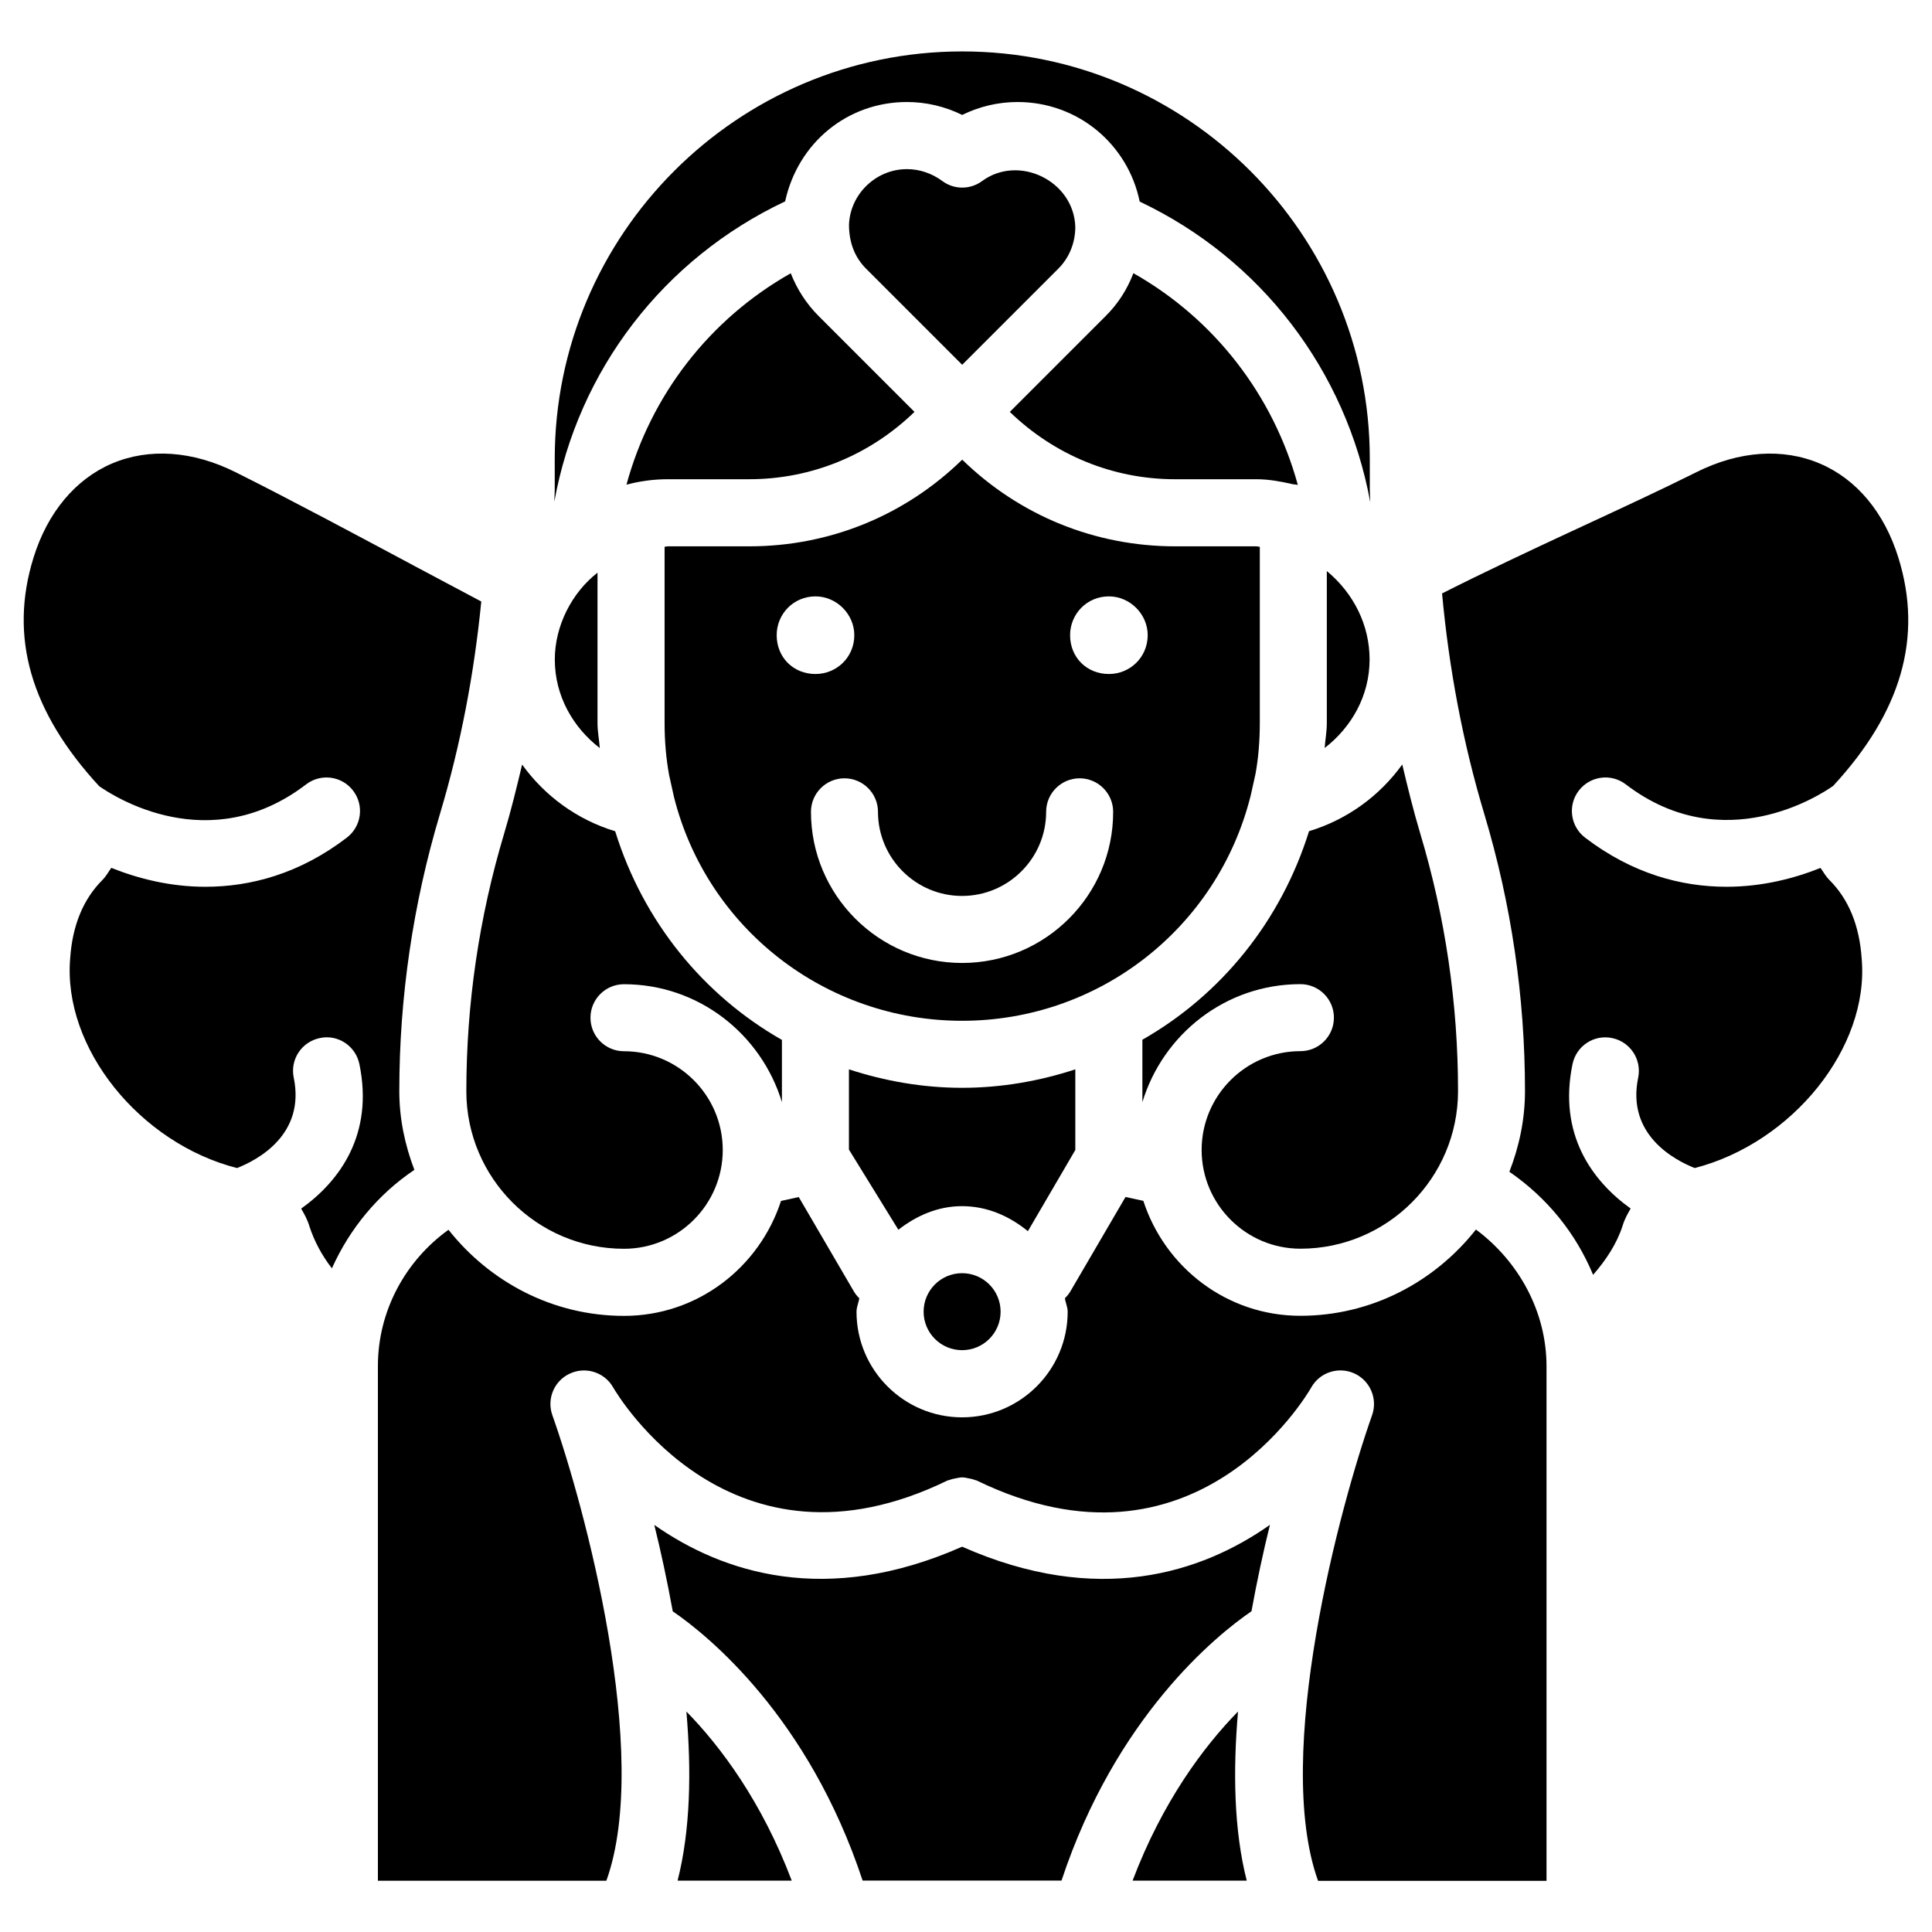 <?xml version="1.0" encoding="UTF-8"?>
<!-- Uploaded to: ICON Repo, www.iconrepo.com, Generator: ICON Repo Mixer Tools -->
<svg fill="#000000" width="800px" height="800px" version="1.1" viewBox="144 144 512 512" xmlns="http://www.w3.org/2000/svg">
 <g>
  <path d="m352.07 197.36c3.402-15.535 16.52-26.324 32.266-26.324 5.102 0 10.098 1.176 14.652 3.422 4.578-2.246 9.551-3.422 14.672-3.422 16.039 0 29.262 11.23 32.371 26.387 32.141 15.219 54.707 44.797 61.109 79.688-0.02-1.07-0.125-2.141-0.125-3.234l-0.004-8.25c0-59.555-48.449-108-108-108-59.555 0-108 48.449-108 108v8.25c0 1.027-0.105 2.035-0.105 3.066 6.297-34.828 28.887-64.344 61.172-79.582z"/>
  <path d="m455.4 271h21.559c3.359 0 6.59 0.629 9.762 1.344h0.043c0.379 0.082 0.797 0.062 1.176 0.168-6.508-23.762-22.082-43.957-43.578-56.113-1.637 4.305-4.094 8.125-7.328 11.336l-25.422 25.422c11.859 11.461 27.328 17.844 43.789 17.844z"/>
  <path d="m353.56 216.42c-21.559 12.176-37.113 32.348-43.539 56.027 3.234-0.883 7.031-1.449 10.98-1.449h21.559c16.48 0 31.949-6.383 43.789-17.844l-25.422-25.422c-3.25-3.25-5.707-7.094-7.367-11.312z"/>
  <path d="m495.62 295.33v40.324c0 2.266-0.418 4.344-0.566 6.57 7.137-5.519 11.902-13.875 11.902-23.449 0-9.023-4.137-17.461-11.336-23.445z"/>
  <path d="m291.03 318.78c0 9.574 4.766 17.949 11.922 23.469-0.164-2.203-0.605-4.367-0.605-6.594v-39.887c-6.863 5.336-11.316 14.152-11.316 23.012z"/>
  <path d="m428.97 448.76v-21.371c-9.508 3.106-19.566 4.891-29.996 4.891-10.434 0-20.488-1.785-29.996-4.891v21.266l13.098 21.242c4.746-3.695 10.434-6.254 16.879-6.254 6.695 0 12.617 2.688 17.445 6.633z"/>
  <path d="m490.91 364.27c-7.473 23.953-23.406 43.434-44.168 55.273v16.543c5.481-18.031 22.062-31.277 41.879-31.277 4.914 0 8.879 3.988 8.879 8.879 0 4.914-3.988 8.879-8.879 8.879-14.441 0-26.176 11.754-26.176 26.176 0 14.441 11.754 26.176 26.176 26.176 23.027 0 41.773-18.746 41.773-41.773 0-23.152-3.379-46.16-10.035-68.328-1.805-6.023-3.297-12.113-4.746-18.223-6 8.312-14.543 14.59-24.703 17.676z"/>
  <path d="m409.17 491.61c0 5.633-4.566 10.199-10.203 10.199-5.633 0-10.199-4.566-10.199-10.199 0-5.637 4.566-10.203 10.199-10.203 5.637 0 10.203 4.566 10.203 10.203"/>
  <path d="m475.45 354.82 1.281-5.773c0.734-4.051 1.133-8.629 1.133-13.395v-46.746c-0.293 0-0.609-0.125-0.883-0.125h-21.559c-21.223 0-41.227-8.145-56.426-22.965-15.199 14.82-35.184 22.965-56.406 22.965l-21.582-0.004c-0.316 0-0.586 0.105-0.883 0.125v46.75c0 4.766 0.398 9.34 1.195 13.73l1.258 5.668v0.02c8.711 34.91 40.156 59.449 76.391 59.449 36.258 0 67.703-24.559 76.48-59.699zm-125.62-42.488c0-5.582 4.41-10.285 10.285-10.285 5.582 0 10.285 4.703 10.285 10.285 0 5.879-4.703 10.285-10.285 10.285-5.879 0-10.285-4.406-10.285-10.285zm49.141 86.863c-22.082 0-40.055-17.969-40.055-40.055 0-4.914 3.988-8.879 8.879-8.879s8.879 3.988 8.879 8.879c0 12.281 9.992 22.293 22.273 22.293s22.293-9.992 22.293-22.293c0-4.914 3.988-8.879 8.879-8.879 4.891 0 8.879 3.988 8.879 8.879 0.047 22.066-17.941 40.055-40.027 40.055zm38.898-76.578c-5.879 0-10.285-4.41-10.285-10.285 0-5.582 4.41-10.285 10.285-10.285 5.582 0 10.285 4.703 10.285 10.285-0.02 5.879-4.699 10.285-10.285 10.285z"/>
  <path d="m404.26 191.99c-3.148 2.309-7.41 2.309-10.539-0.02-2.793-2.059-6.047-3.148-9.383-3.148-8.188 0-15.051 6.613-15.344 14.738 0 4.809 1.594 8.711 4.512 11.629l25.484 25.484 25.484-25.484c2.898-2.898 4.492-6.844 4.492-11.062-0.379-12.242-15.031-19.273-24.707-12.137z"/>
  <path d="m535.14 469.84c-10.914 13.812-27.605 22.859-46.539 22.859-19.5 0-35.875-12.848-41.605-30.461l-4.723-1.027-14.527 24.875c-0.379 0.672-0.84 1.258-1.387 1.805l-0.148 0.148c0.168 1.238 0.734 2.309 0.734 3.59 0 15.43-12.555 27.98-27.98 27.98-15.43 0-27.98-12.555-27.98-27.98 0-1.281 0.566-2.371 0.734-3.59l-0.125-0.125c-0.547-0.523-1.008-1.133-1.387-1.805l-14.527-24.875-4.703 1.027c-5.731 17.613-22.105 30.461-41.605 30.461-18.914 0-35.602-9.027-46.52-22.82-11.379 8.188-18.703 21.453-18.703 36.105v136.41h60.543c12.027-33.441-5.836-99.523-14.316-123.39-1.531-4.324 0.484-9.109 4.66-11.02 4.176-1.93 9.133-0.355 11.418 3.609 1.258 2.184 31.32 52.668 88.648 24.73 0.148-0.082 0.336-0.062 0.484-0.125 0.609-0.25 1.219-0.355 1.867-0.484 0.504-0.082 0.988-0.211 1.492-0.211 0.586 0 1.156 0.125 1.742 0.25 0.566 0.105 1.113 0.211 1.66 0.441 0.168 0.062 0.355 0.062 0.523 0.148 57.688 28.047 87.41-22.547 88.648-24.707 2.266-4.008 7.242-5.582 11.418-3.672 4.176 1.91 6.215 6.719 4.68 11.062-8.461 23.867-26.324 89.992-14.316 123.39h60.543v-136.41c-0.02-14.422-7.324-27.711-18.703-36.191z"/>
  <path d="m398.97 553.89c-35.918 15.891-63.375 6.992-81.574-5.773 1.742 7.031 3.422 14.84 4.891 22.902 9.531 6.508 36.023 28.129 50.316 71.352h52.711c14.316-43.223 40.809-64.867 50.34-71.371 1.469-8.082 3.148-15.871 4.891-22.902-18.156 12.785-45.633 21.707-81.574 5.793z"/>
  <path d="m309.36 474.94c14.441 0 26.176-11.754 26.176-26.176 0-14.441-11.754-26.176-26.176-26.176-4.914 0-8.879-3.988-8.879-8.879 0-4.914 3.988-8.879 8.879-8.879 19.797 0 36.379 13.246 41.859 31.258v-16.5c-20.824-11.859-36.758-31.363-44.188-55.293-10.16-3.086-18.684-9.383-24.664-17.676-1.449 6.109-2.938 12.195-4.746 18.223-6.656 22.211-10.035 45.195-10.035 68.352 0 23 18.746 41.746 41.773 41.746z"/>
  <path d="m574.84 351.86c25.969 19.859 51.934 2.562 54.977 0.398 18.074-19.566 23.824-39.422 17.277-60.457-3.695-11.945-11.062-20.805-20.781-24.938-9.805-4.199-21.453-3.402-32.746 2.266-9.32 4.66-20.383 9.781-31.656 15.008-12.492 5.793-24.875 11.629-35.75 17.129 1.828 19.773 5.457 39.34 11.188 58.441 7.16 23.848 10.789 48.555 10.789 73.453 0 7.559-1.555 14.715-4.137 21.371 10.035 6.926 17.613 16.289 22.188 27.312 3.402-3.906 6.254-8.164 7.828-13.035 0.547-1.828 1.344-3.148 2.121-4.535-10.203-7.305-19.25-19.668-15.406-38.27 1.008-4.809 5.648-7.914 10.496-6.906 4.809 0.988 7.894 5.688 6.906 10.496-3.148 15.199 9.742 21.875 14.988 23.953 25.863-6.676 46.266-31.906 44.25-55.418-0.586-8.859-3.465-15.828-8.543-20.906-1.07-1.07-1.594-2.141-2.371-3.211-7.133 2.852-15.613 4.992-24.914 4.992-11.902 0-24.918-3.422-37.473-13.016-3.906-2.981-4.66-8.566-1.68-12.449 2.984-3.906 8.566-4.66 12.449-1.68z"/>
  <path d="m249.82 433.16c0-24.875 3.633-49.582 10.77-73.453 5.519-18.41 9.07-37.262 10.957-56.301l-16.855-8.961c-16.375-8.754-33.902-18.137-48.281-25.316-11.336-5.668-22.945-6.465-32.746-2.289-9.699 4.156-17.086 13.016-20.781 24.938-6.531 21.016-0.801 40.832 17.398 60.566 3.801 2.664 29.18 19.164 54.852-0.484 3.906-2.981 9.488-2.227 12.449 1.68 2.981 3.906 2.227 9.469-1.68 12.449-12.531 9.594-25.547 13.016-37.469 13.016-9.277 0-17.758-2.141-24.938-5.016-0.777 1.07-1.301 2.141-2.352 3.211-5.082 5.082-7.957 12.051-8.543 20.738-2.035 23.742 18.453 49.039 44.211 55.609 5.438-2.141 18.156-8.836 15.031-23.953-1.008-4.809 2.098-9.508 6.906-10.496 4.809-1.051 9.508 2.098 10.496 6.906 3.84 18.621-5.207 30.984-15.43 38.289 0.797 1.426 1.637 2.812 2.203 4.746 1.301 3.969 3.316 7.703 5.941 11.082 4.723-10.539 12.258-19.648 21.852-26.094-2.481-6.527-3.992-13.496-3.992-20.867z"/>
  <path d="m323.57 642.39h30.25c-7.894-20.867-18.789-35.496-27.918-44.816 1.363 15.805 1.07 31.484-2.332 44.816z"/>
  <path d="m472.09 597.57c-9.133 9.32-20.047 23.953-27.941 44.816h30.25c-3.402-13.348-3.672-29.008-2.309-44.816z"/>
 </g>
</svg>